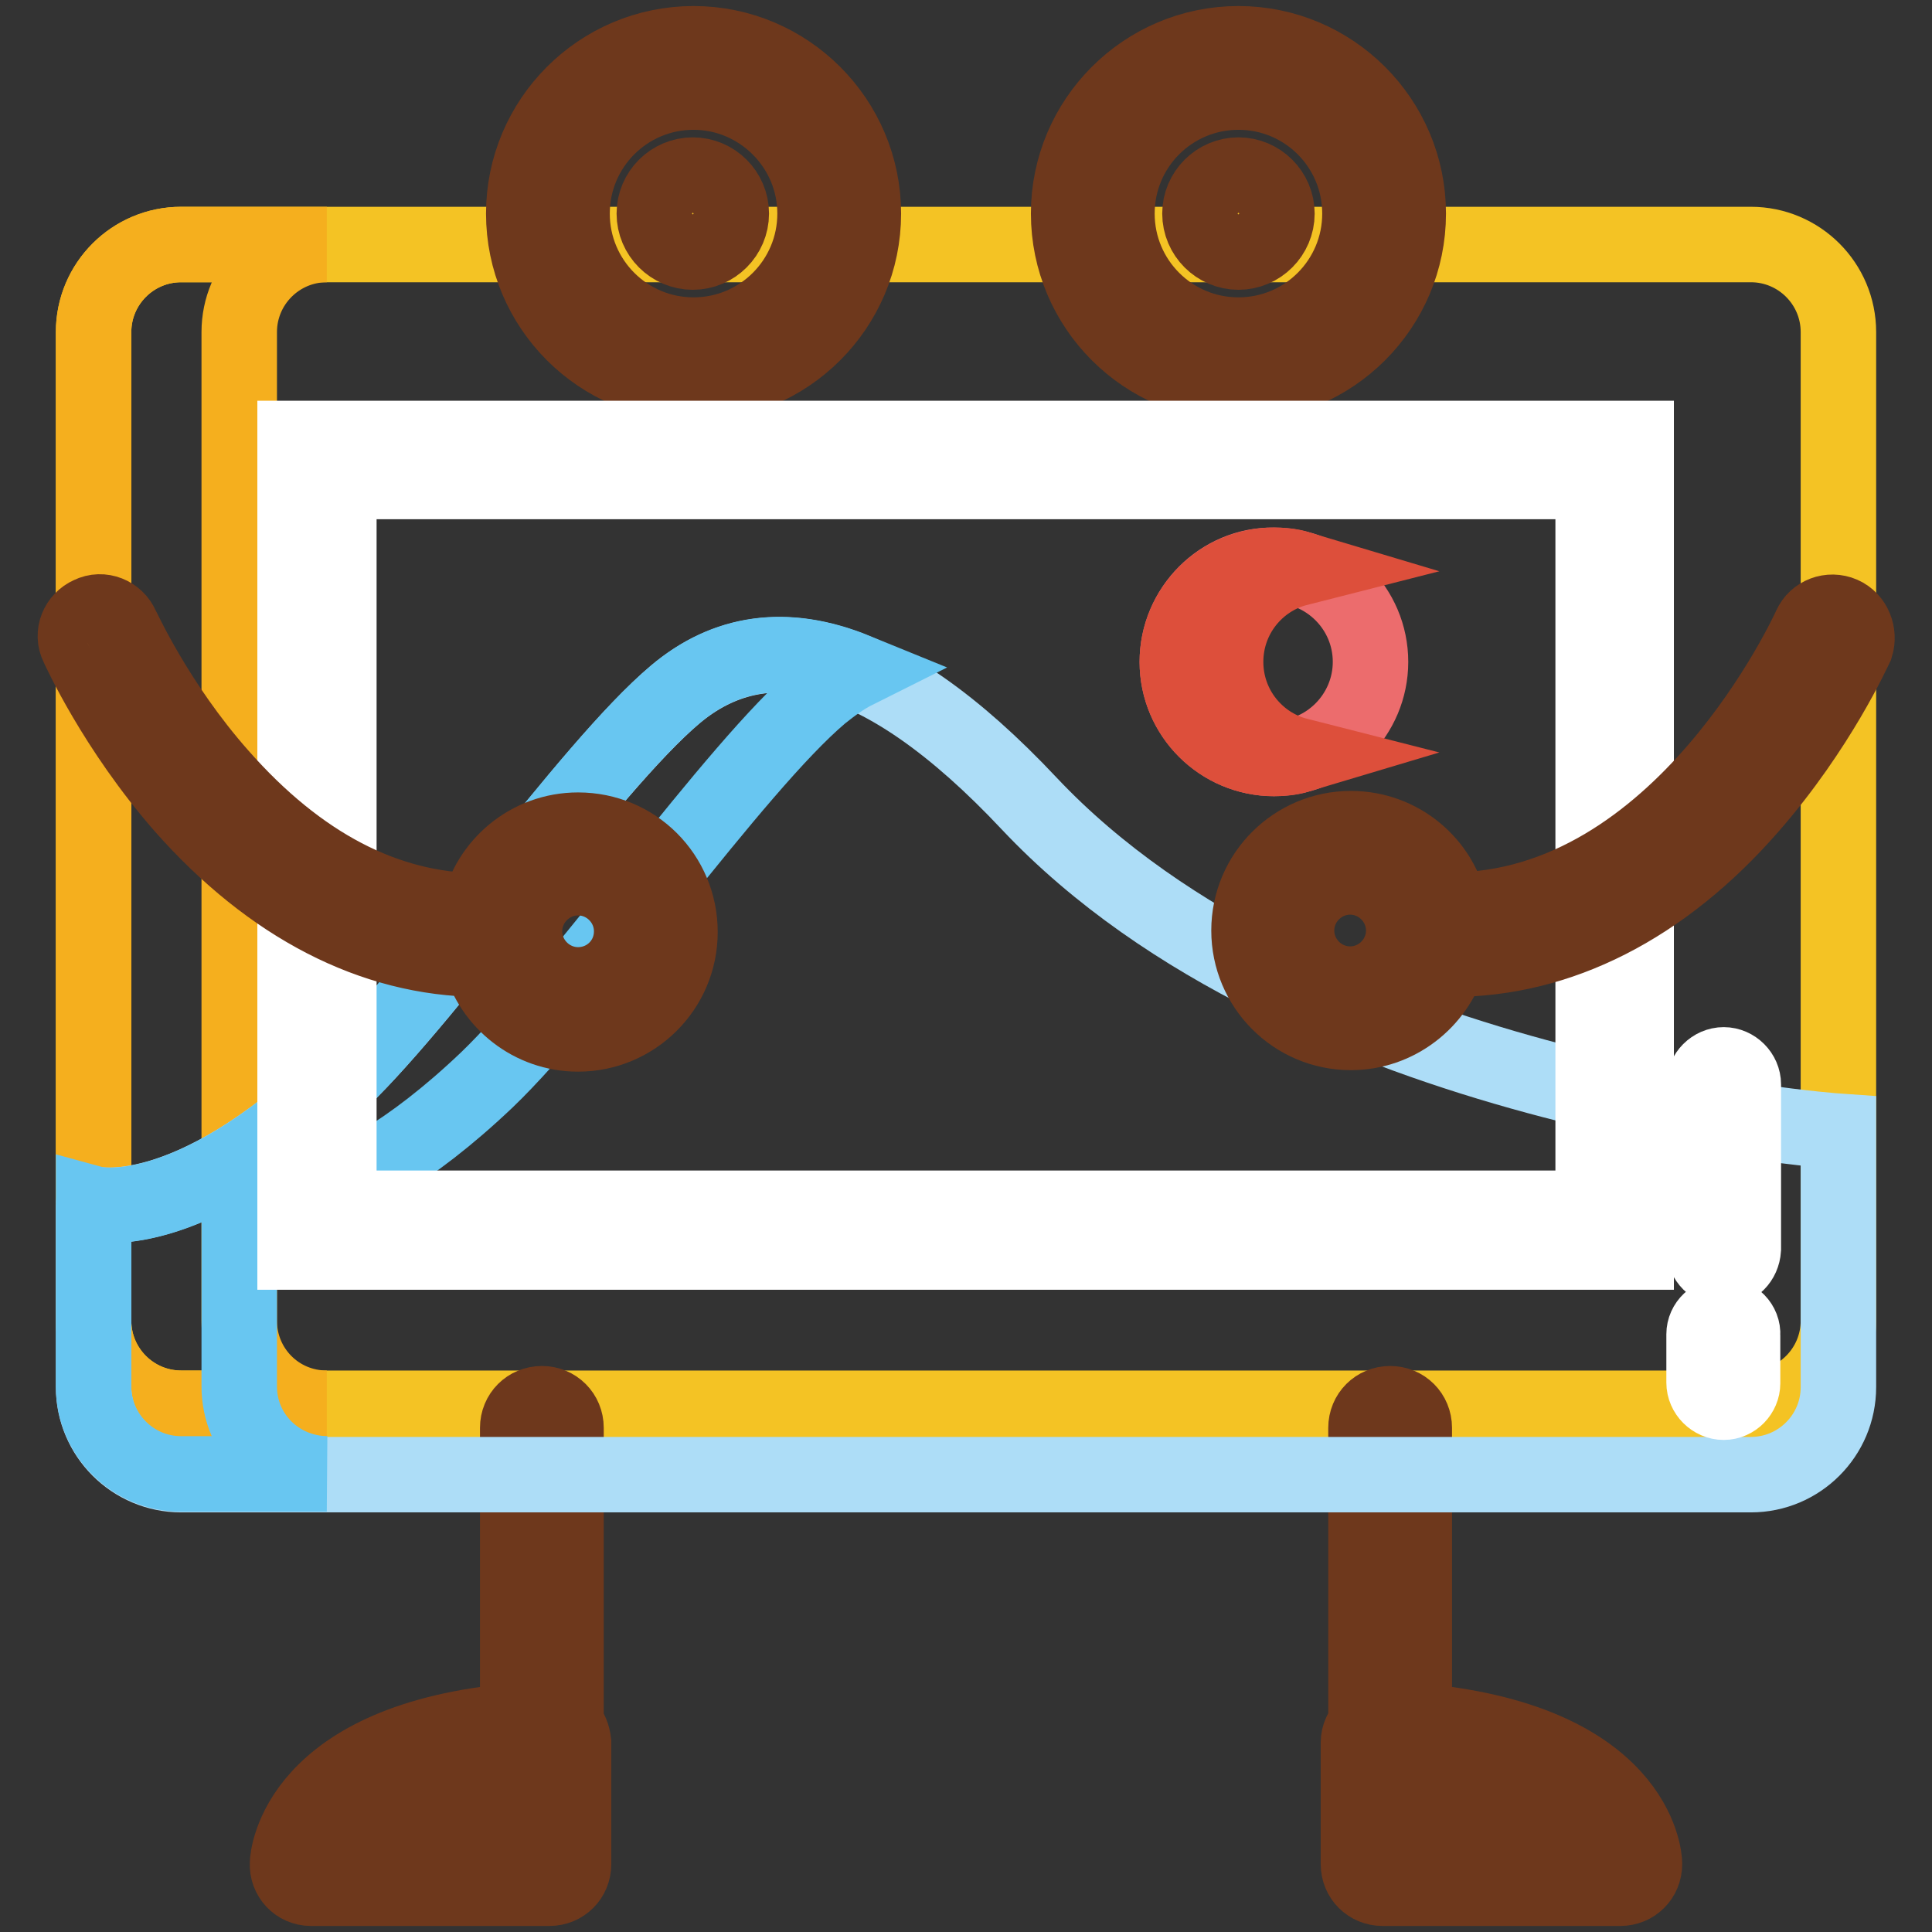 <?xml version="1.0" encoding="utf-8"?>
<!-- Svg Vector Icons : http://www.onlinewebfonts.com/icon -->
<!DOCTYPE svg PUBLIC "-//W3C//DTD SVG 1.1//EN" "http://www.w3.org/Graphics/SVG/1.1/DTD/svg11.dtd">
<svg version="1.1" xmlns="http://www.w3.org/2000/svg" xmlns:xlink="http://www.w3.org/1999/xlink" x="0px" y="0px" viewBox="0 0 256 256" enable-background="new 0 0 256 256" xml:space="preserve">
<rect x="0" y="0" width="256" height="256" fill="#333333" stroke="none"/>
<g> <path stroke-width="10" fill-opacity="0" stroke="#f4c324"  d="M232,186.6H24c-6.4,0-11.6-5.2-11.6-11.6V44c0-6.4,5.2-11.6,11.6-11.6H232c6.4,0,11.6,5.2,11.6,11.6v131 C243.6,181.4,238.4,186.6,232,186.6z"/> <path stroke-width="10" fill-opacity="0" stroke="#f5af1e"  d="M31.7,175V44c0-6.4,5.2-11.6,11.6-11.6H24c-6.4,0-11.6,5.2-11.6,11.6v131c0,6.4,5.2,11.6,11.6,11.6h19.3 C36.8,186.6,31.7,181.4,31.7,175z"/> <path stroke-width="10" fill-opacity="0" stroke="#f4c324"  d="M72.7,230.9V247H41.3C41.3,247,41.9,232.2,72.7,230.9z"/> <path stroke-width="10" fill-opacity="0" stroke="#6e381c"  d="M75,228.6v-39.4c0-1.8-1.4-3.2-3.2-3.2s-3.2,1.4-3.2,3.2V228c-29.4,2.5-30.5,18.2-30.5,18.9 c-0.1,1.8,1.3,3.3,3.1,3.3c0,0,0.1,0,0.1,0h31.5c1.8,0,3.2-1.4,3.2-3.2v-16.1C75.9,230,75.6,229.2,75,228.6z M45.9,243.8 c2.3-3.3,8.2-8.1,23.2-9.4c0.1,0.2,0.2,0.3,0.4,0.5v8.9H45.9z"/> <path stroke-width="10" fill-opacity="0" stroke="#f4c324"  d="M183.3,230.9V247h31.5C214.7,247,214.1,232.2,183.3,230.9z"/> <path stroke-width="10" fill-opacity="0" stroke="#6e381c"  d="M187.4,228v-38.8c0-1.8-1.4-3.2-3.2-3.2c-1.8,0-3.2,1.4-3.2,3.2v39.4c-0.6,0.6-1,1.4-1,2.3V247 c0,1.8,1.4,3.2,3.2,3.2h31.5c1.8,0,3.2-1.4,3.2-3.2c0,0,0-0.1,0-0.1C217.9,246.1,216.9,230.5,187.4,228z M186.5,243.8v-8.9 c0.1-0.1,0.3-0.3,0.4-0.5c11.9,1,18,4.3,21,7c0.9,0.8,1.7,1.7,2.2,2.4H186.5z"/> <path stroke-width="10" fill-opacity="0" stroke="#ffffff"  d="M42,60.9H214V163H42V60.9z"/> <path stroke-width="10" fill-opacity="0" stroke="#ffffff"  d="M72.6,28.3c0,10.6,8.6,19.3,19.3,19.3s19.3-8.6,19.3-19.3S102.5,9,91.9,9S72.6,17.7,72.6,28.3z"/> <path stroke-width="10" fill-opacity="0" stroke="#6e381c"  d="M91.9,50.8c-12.4,0-22.5-10.1-22.5-22.5S79.5,5.8,91.9,5.8s22.5,10.1,22.5,22.5S104.3,50.8,91.9,50.8z  M91.9,12.2c-8.9,0-16.1,7.2-16.1,16.1S83,44.4,91.9,44.4s16.1-7.2,16.1-16.1S100.7,12.2,91.9,12.2z"/> <path stroke-width="10" fill-opacity="0" stroke="#6e381c"  d="M86.7,28.3c0,2.8,2.3,5.1,5.1,5.1c2.8,0,5.1-2.3,5.1-5.1s-2.3-5.1-5.1-5.1C89,23.2,86.7,25.5,86.7,28.3z"/> <path stroke-width="10" fill-opacity="0" stroke="#ffffff"  d="M144.9,28.3c0,10.6,8.6,19.3,19.3,19.3s19.3-8.6,19.3-19.3S174.8,9,164.1,9S144.9,17.7,144.9,28.3z"/> <path stroke-width="10" fill-opacity="0" stroke="#6e381c"  d="M164.1,50.8c-12.4,0-22.5-10.1-22.5-22.5s10.1-22.5,22.5-22.5c12.4,0,22.5,10.1,22.5,22.5 S176.5,50.8,164.1,50.8z M164.1,12.2c-8.9,0-16.1,7.2-16.1,16.1s7.2,16.1,16.1,16.1s16.1-7.2,16.1-16.1S173,12.2,164.1,12.2z"/> <path stroke-width="10" fill-opacity="0" stroke="#6e381c"  d="M159,28.3c0,2.8,2.3,5.1,5.1,5.1c2.8,0,5.1-2.3,5.1-5.1s-2.3-5.1-5.1-5.1C161.3,23.2,159,25.5,159,28.3z"/> <path stroke-width="10" fill-opacity="0" stroke="#adddf7"  d="M45.2,143.1c12.1-11.6,32.8-41.4,44.3-51.1c11.5-9.6,27-6.7,46.9,14.5c36.3,38.5,107.2,43.4,107.2,43.4 v33.9c0,6.4-5.2,11.6-11.6,11.6H24c-6.4,0-11.6-5.2-11.6-11.6v-24.2C12.4,159.4,24.5,162.8,45.2,143.1z"/> <path stroke-width="10" fill-opacity="0" stroke="#ec6c6d"  d="M156,87.7c0,7.1,5.8,12.8,12.8,12.8c7.1,0,12.8-5.8,12.8-12.8c0-7.1-5.8-12.8-12.8-12.8 C161.8,74.8,156,80.6,156,87.7L156,87.7z"/> <path stroke-width="10" fill-opacity="0" stroke="#68c6f1"  d="M31.7,183.7v-24.2c0,0,12.1,3.3,32.8-16.4c12.1-11.6,32.8-41.4,44.3-51.1c1.5-1.2,3-2.3,4.6-3.1 c-9.3-3.8-17.3-2.5-23.9,3.1c-11.5,9.6-32.2,39.5-44.3,51.1c-20.7,19.7-32.8,16.4-32.8,16.4v24.2c0,6.4,5.2,11.6,11.6,11.6h19.3 C36.8,195.2,31.7,190.1,31.7,183.7z"/> <path stroke-width="10" fill-opacity="0" stroke="#ffffff"  d="M216.9,165.9H39.1V58.1h177.7V165.9z M44.9,160.1h166.2V63.8H44.9V160.1z"/> <path stroke-width="10" fill-opacity="0" stroke="#dd4f3b"  d="M162.4,87.7c0-6,4.1-11,9.6-12.4c-1-0.3-2.1-0.4-3.2-0.4c-7.1,0-12.8,5.8-12.8,12.8 c0,7.1,5.8,12.8,12.8,12.8c1.1,0,2.2-0.1,3.2-0.4C166.5,98.7,162.4,93.7,162.4,87.7z"/> <path stroke-width="10" fill-opacity="0" stroke="#ffffff"  d="M168.6,123.3c0,5.7,4.6,10.3,10.3,10.3s10.3-4.6,10.3-10.3c0-5.7-4.6-10.3-10.3-10.3 S168.6,117.6,168.6,123.3z"/> <path stroke-width="10" fill-opacity="0" stroke="#6e381c"  d="M244.1,81.4c-1.6-0.7-3.5,0-4.2,1.6c-0.2,0.4-17,37.6-47.7,37.6c-1.2-6.2-6.7-10.8-13.2-10.8 c-7.4,0-13.5,6-13.5,13.5c0,7.4,6,13.5,13.5,13.5c6.1,0,11.3-4.1,13-9.7c0.1,0,0.2,0,0.3,0c14.3,0,28-6.9,39.6-20.2 c9.1-10.4,13.8-20.9,14-21.3C246.4,84,245.7,82.1,244.1,81.4z M178.9,130.4c-3.9,0-7.1-3.2-7.1-7.1s3.2-7.1,7.1-7.1 c3.9,0,7.1,3.2,7.1,7.1S182.8,130.4,178.9,130.4z"/> <path stroke-width="10" fill-opacity="0" stroke="#ffffff"  d="M66.4,123.5c0,5.7,4.6,10.3,10.3,10.3s10.3-4.6,10.3-10.3c0-5.7-4.6-10.3-10.3-10.3S66.4,117.8,66.4,123.5z "/> <path stroke-width="10" fill-opacity="0" stroke="#6e381c"  d="M76.6,110c-6.5,0-11.9,4.6-13.2,10.7c-12.3-0.1-23.8-6.1-34.2-17.9c-8.5-9.6-13-19.7-13.1-19.8 c-0.7-1.6-2.6-2.4-4.2-1.6c-1.6,0.7-2.4,2.6-1.6,4.2c0.2,0.4,4.9,10.9,14,21.3C35.9,120,49.4,127,63.6,127.1 c1.6,5.7,6.8,9.9,13,9.9c7.4,0,13.5-6,13.5-13.5C90.1,116,84.1,110,76.6,110L76.6,110z M76.6,130.5c-3.9,0-7.1-3.2-7.1-7.1 c0-3.9,3.2-7.1,7.1-7.1s7.1,3.2,7.1,7.1C83.7,127.4,80.5,130.5,76.6,130.5z"/> <path stroke-width="10" fill-opacity="0" stroke="#ffffff"  d="M228.4,168.1L228.4,168.1c-1.4,0-2.6-1.2-2.6-2.6c0,0,0,0,0,0l0-21.8c0-1.4,1.2-2.6,2.6-2.6h0 c1.4,0,2.6,1.2,2.6,2.6l0,0l0,21.8C230.9,167,229.8,168.1,228.4,168.1z"/> <path stroke-width="10" fill-opacity="0" stroke="#ffffff"  d="M228.4,185.8L228.4,185.8c-1.4,0-2.6-1.2-2.6-2.6l0,0l0-6.4c0-1.4,1.2-2.5,2.6-2.5h0c1.4,0,2.6,1.2,2.5,2.6 l0,0l0,6.4C230.9,184.6,229.8,185.8,228.4,185.8z"/></g>
</svg>